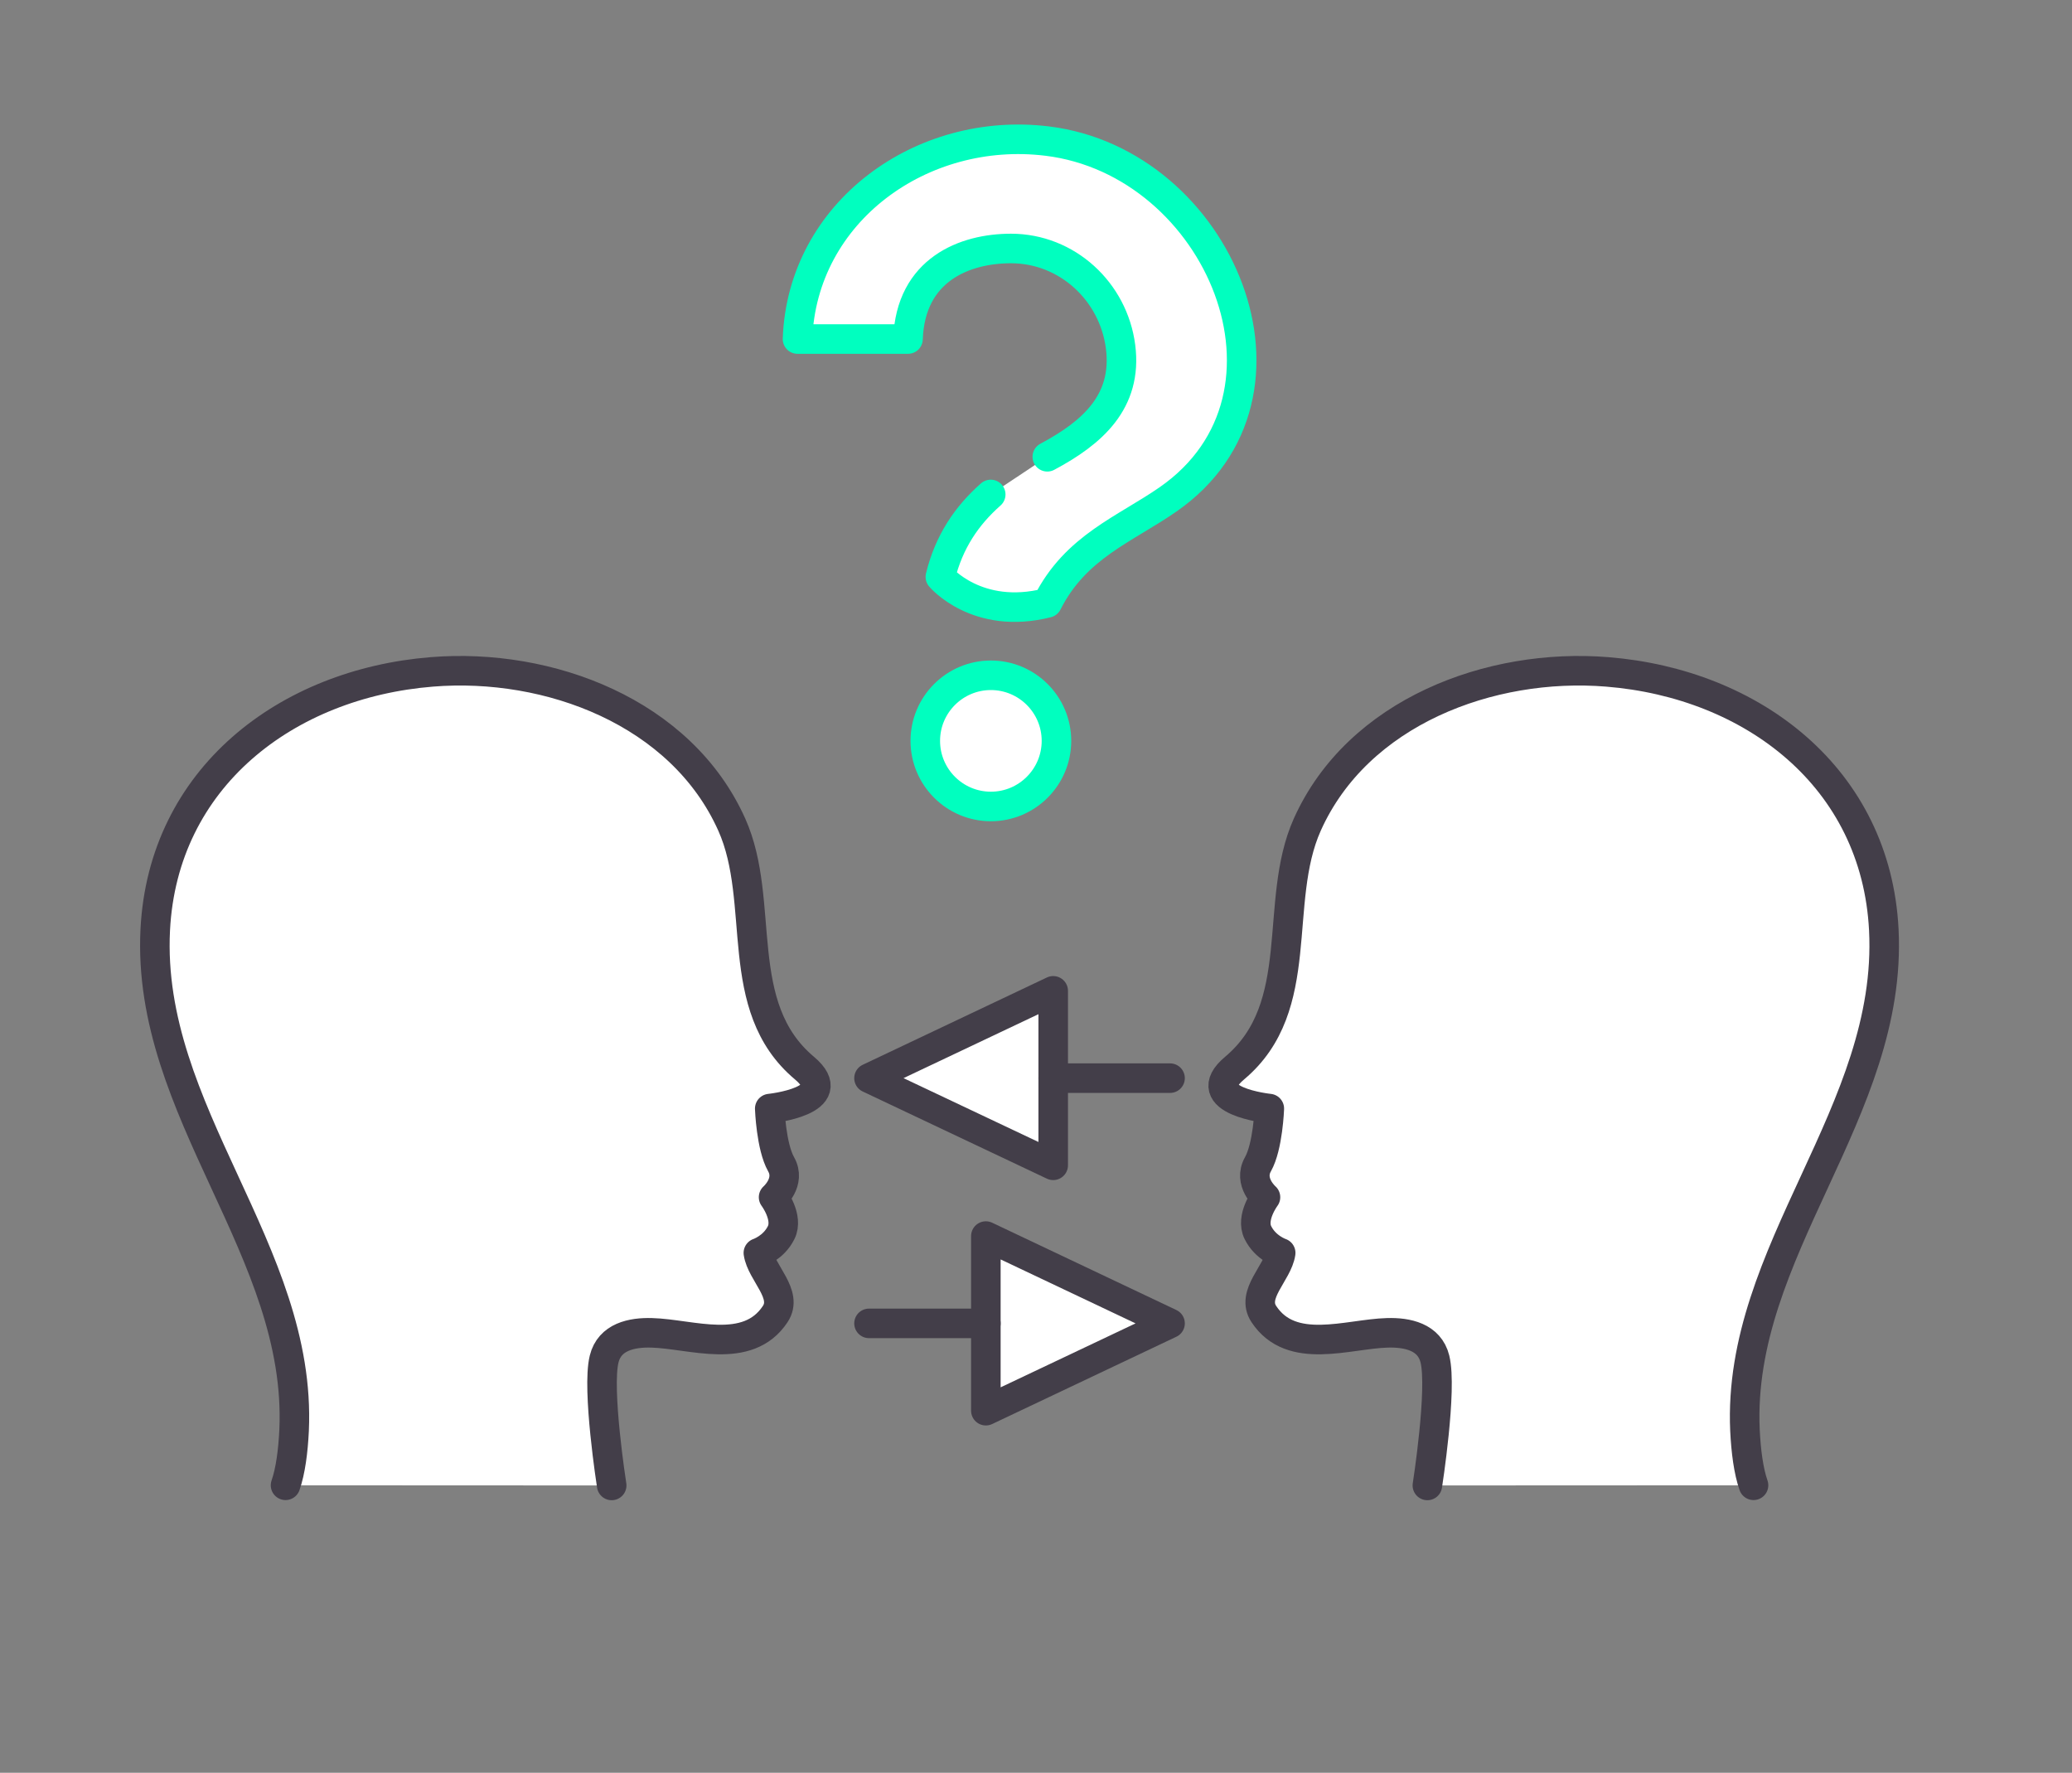 <?xml version="1.0" encoding="UTF-8"?>
<svg id="Layer_1" data-name="Layer 1" xmlns="http://www.w3.org/2000/svg" viewBox="0 0 140.27 120">
  <rect x="0" y="0" width="140.27" height="120" fill="#808080" stroke="none"/>
  <defs>
    <style>
      .cls-1, .cls-2 {
        fill: #fff;
      }

      .cls-1, .cls-2, .cls-3 {
        stroke-linecap: round;
        stroke-linejoin: round;
        stroke-width: 2px;
      }

      .cls-1, .cls-3 {
        stroke: #433e49;
      }

      .cls-2 {
        stroke: #00ffbf;
      }

      .cls-3 {
        fill: none;
      }
    </style>
  </defs>
  <g>
    <path class="cls-1" d="m19.33,100.54c.34-.98.51-2.3.58-3.72.55-12.16-10.02-21.54-9.4-33.88.52-10.29,8.88-16.67,18.73-17.46,7.9-.64,16.88,2.71,20.3,10.34,2.36,5.27-.05,12.31,4.92,16.48,2.65,2.23-2.35,2.74-2.35,2.74,0,0,.09,2.57.77,3.77.68,1.2-.51,2.23-.51,2.23,0,0,1.03,1.37.51,2.4-.51,1.03-1.54,1.37-1.54,1.37.2,1.37,2.04,2.79,1.14,4.14-1.87,2.83-5.69,1.34-8.36,1.27-1.35-.04-2.85.27-3.22,1.77-.51,2.05.51,8.56.51,8.56"/>
    <path class="cls-1" d="m118.71,100.54c-.34-.98-.51-2.3-.58-3.72-.55-12.16,10.02-21.54,9.4-33.88-.52-10.29-8.88-16.67-18.73-17.46-7.9-.64-16.88,2.71-20.3,10.34-2.36,5.27.05,12.31-4.92,16.48-2.65,2.23,2.35,2.74,2.35,2.74,0,0-.09,2.57-.77,3.77-.68,1.2.51,2.23.51,2.23,0,0-1.03,1.37-.51,2.4.51,1.03,1.54,1.37,1.54,1.37-.2,1.37-2.04,2.79-1.14,4.14,1.87,2.83,5.69,1.34,8.36,1.27,1.35-.04,2.85.27,3.22,1.77.51,2.05-.51,8.56-.51,8.56"/>
  </g>
  <path class="cls-2" d="m71.52,50.15c0,2.45-1.99,4.44-4.44,4.44s-4.44-1.99-4.44-4.44,1.99-4.44,4.44-4.44,4.44,1.99,4.44,4.44Z"/>
  <path class="cls-2" d="m67.07,33.47c-1.62,1.43-2.83,3.2-3.41,5.58,0,0,2.48,2.96,7.24,1.76,1.92-3.81,5.26-4.98,8.18-7.01,10.12-7.03,3.51-22.82-8.19-24.25-8.49-1.04-16.59,4.79-16.9,13.4h7.48c.17-4.72,3.86-6.13,6.97-6.13,3.8,0,6.94,2.91,7.42,6.65.48,3.74-1.94,5.84-4.96,7.45"/>
  <g>
    <g>
      <polygon class="cls-1" points="79.21 89.58 66.74 83.67 66.74 95.49 79.21 89.58"/>
      <line class="cls-3" x1="58.83" y1="89.58" x2="66.74" y2="89.58"/>
    </g>
    <g>
      <polygon class="cls-1" points="58.83 72.98 71.3 78.88 71.3 67.07 58.83 72.98"/>
      <line class="cls-3" x1="79.21" y1="72.98" x2="71.3" y2="72.98"/>
    </g>
  </g>
</svg>